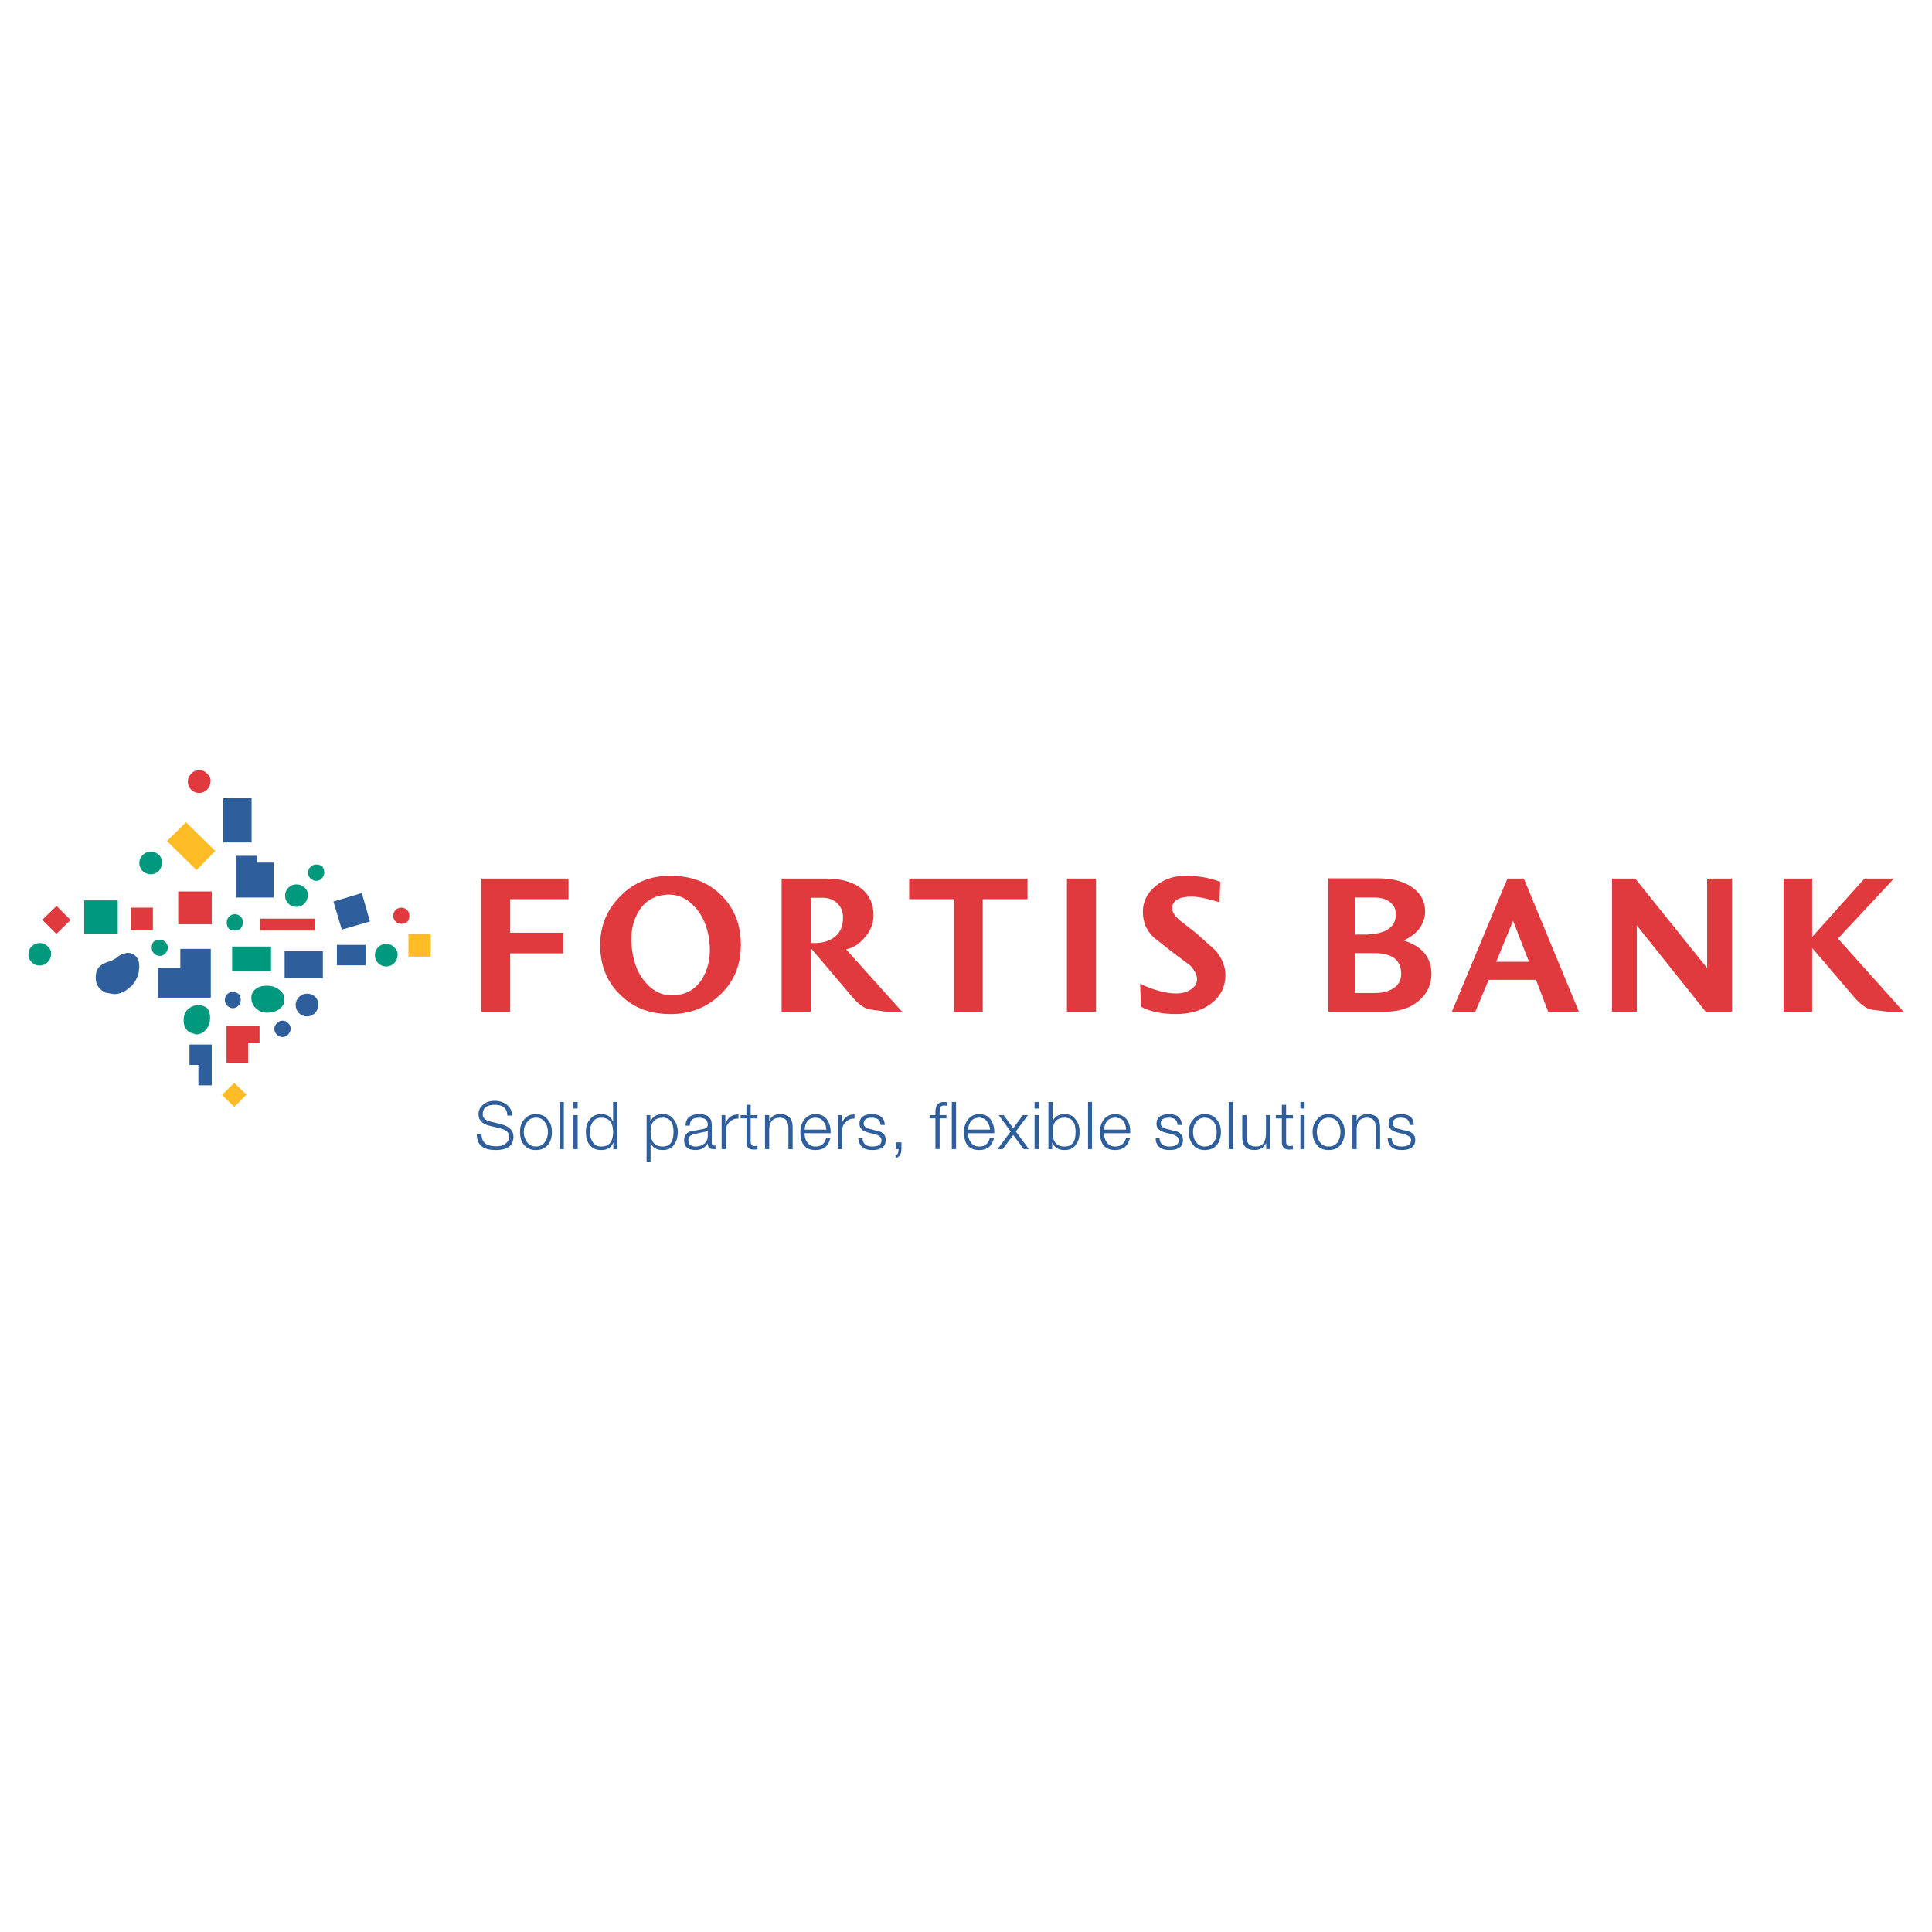 <?xml version="1.0" encoding="utf-8"?>
<!-- Generator: Adobe Illustrator 13.0.0, SVG Export Plug-In . SVG Version: 6.00 Build 14948)  -->
<!DOCTYPE svg PUBLIC "-//W3C//DTD SVG 1.0//EN" "http://www.w3.org/TR/2001/REC-SVG-20010904/DTD/svg10.dtd">
<svg version="1.0" id="Layer_1" xmlns="http://www.w3.org/2000/svg" xmlns:xlink="http://www.w3.org/1999/xlink" x="0px" y="0px"
	 width="192.756px" height="192.756px" viewBox="0 0 192.756 192.756" enable-background="new 0 0 192.756 192.756"
	 xml:space="preserve">
<g>
	<polygon fill-rule="evenodd" clip-rule="evenodd" fill="#FFFFFF" points="0,0 192.756,0 192.756,192.756 0,192.756 0,0 	"/>
	<polygon fill-rule="evenodd" clip-rule="evenodd" fill="#FDBB26" points="16.657,83.912 19.604,86.812 21.476,84.894 
		18.552,82.041 16.657,83.912 	"/>
	<polygon fill-rule="evenodd" clip-rule="evenodd" fill="#FDBB26" points="22.154,109.242 23.37,110.434 24.586,109.219 
		23.37,108.025 22.154,109.242 	"/>
	<path fill-rule="evenodd" clip-rule="evenodd" fill="#2F5E9C" d="M12.144,95.208l-0.257,0.14l-0.281,0.234l-0.538,0.304
		l-0.281,0.07c-0.351,0.117-0.608,0.257-0.772,0.397c-0.327,0.28-0.467,0.655-0.467,1.169c0,0.725,0.328,1.217,1.005,1.521
		l0.819,0.139c0.421,0,0.842-0.115,1.263-0.42l0.538-0.445c0.304-0.35,0.538-0.771,0.655-1.238l0.07-0.609
		c0-0.444-0.094-0.795-0.327-1.029c-0.188-0.234-0.492-0.375-0.889-0.375L12.144,95.208L12.144,95.208z"/>
	<polygon fill-rule="evenodd" clip-rule="evenodd" fill="#2F5E9C" points="21.031,94.67 17.99,94.67 17.99,96.565 15.745,96.565 
		15.745,99.535 21.031,99.535 21.031,94.67 	"/>
	<polygon fill-rule="evenodd" clip-rule="evenodd" fill="#2F5E9C" points="32.211,94.904 28.398,94.904 28.398,97.594 
		32.211,97.594 32.211,94.904 	"/>
	<polygon fill-rule="evenodd" clip-rule="evenodd" fill="#2F5E9C" points="33.614,94.273 33.614,96.308 36.468,96.308 
		36.468,94.273 33.614,94.273 	"/>
	<polygon fill-rule="evenodd" clip-rule="evenodd" fill="#2F5E9C" points="33.264,89.946 34.105,92.752 36.912,91.934 
		36.094,89.104 33.264,89.946 	"/>
	<polygon fill-rule="evenodd" clip-rule="evenodd" fill="#2F5E9C" points="23.534,85.385 23.534,89.548 27.299,89.548 
		27.299,86.063 25.639,86.063 25.639,85.385 23.534,85.385 	"/>
	<polygon fill-rule="evenodd" clip-rule="evenodd" fill="#2F5E9C" points="25.101,79.631 22.271,79.631 22.271,84.052 
		25.101,84.052 25.101,79.631 	"/>
	<polygon fill-rule="evenodd" clip-rule="evenodd" fill="#2F5E9C" points="19.792,106.248 19.792,108.283 21.125,108.283 
		21.125,104.213 18.903,104.213 18.903,106.248 19.792,106.248 	"/>
	<path fill-rule="evenodd" clip-rule="evenodd" fill="#2F5E9C" d="M23.791,100.33c0.141-0.164,0.234-0.326,0.234-0.561
		s-0.07-0.422-0.21-0.586c-0.164-0.139-0.351-0.232-0.585-0.232c-0.233,0-0.397,0.094-0.561,0.232
		c-0.164,0.164-0.234,0.352-0.234,0.586c0,0.211,0.07,0.396,0.234,0.561c0.164,0.141,0.328,0.258,0.561,0.258
		C23.463,100.588,23.627,100.471,23.791,100.33L23.791,100.33z"/>
	<path fill-rule="evenodd" clip-rule="evenodd" fill="#2F5E9C" d="M28.726,103.23c0.164-0.164,0.257-0.35,0.281-0.584
		c0-0.211-0.094-0.422-0.257-0.562c-0.14-0.162-0.351-0.256-0.562-0.256c-0.234,0-0.421,0.094-0.561,0.256
		c-0.164,0.141-0.257,0.352-0.257,0.562c0,0.234,0.093,0.42,0.257,0.584c0.14,0.141,0.327,0.234,0.561,0.234
		C28.375,103.465,28.586,103.371,28.726,103.23L28.726,103.23z"/>
	<path fill-rule="evenodd" clip-rule="evenodd" fill="#2F5E9C" d="M29.498,100.26c0,0.328,0.117,0.586,0.327,0.818
		c0.234,0.211,0.491,0.328,0.819,0.328c0.281,0,0.538-0.117,0.772-0.328c0.21-0.232,0.327-0.49,0.351-0.818
		c0.023-0.303-0.094-0.561-0.304-0.795c-0.234-0.211-0.491-0.328-0.818-0.328c-0.328,0-0.585,0.117-0.819,0.328
		C29.615,99.699,29.498,99.957,29.498,100.26L29.498,100.26z"/>
	<path fill-rule="evenodd" clip-rule="evenodd" fill="#00997E" d="M18.786,100.658c-0.327,0.281-0.467,0.678-0.467,1.146
		c0,0.537,0.187,0.959,0.655,1.215l0.584,0.188c0.444,0,0.795-0.211,1.076-0.584c0.211-0.281,0.328-0.631,0.328-1.076
		c0-0.469-0.141-0.818-0.374-1.029c-0.21-0.141-0.468-0.234-0.772-0.234C19.394,100.283,19.066,100.424,18.786,100.658
		L18.786,100.658z"/>
	<path fill-rule="evenodd" clip-rule="evenodd" fill="#00997E" d="M26.645,98.342c-0.421,0-0.772,0.07-1.029,0.258
		c-0.327,0.188-0.491,0.469-0.538,0.842v0.141c0,0.422,0.164,0.748,0.468,1.029c0.304,0.281,0.678,0.42,1.1,0.42
		c0.702,0,1.24-0.232,1.567-0.725c0.117-0.162,0.164-0.35,0.164-0.584c0-0.445-0.21-0.795-0.631-1.053
		C27.417,98.436,27.042,98.342,26.645,98.342L26.645,98.342z"/>
	<polygon fill-rule="evenodd" clip-rule="evenodd" fill="#00997E" points="27.042,94.437 23.159,94.437 23.159,96.893 
		27.042,96.893 27.042,94.437 	"/>
	<polygon fill-rule="evenodd" clip-rule="evenodd" fill="#00997E" points="8.401,89.829 8.401,93.15 11.746,93.15 11.746,89.829 
		8.401,89.829 	"/>
	<path fill-rule="evenodd" clip-rule="evenodd" fill="#00997E" d="M32.118,87.63c0.14-0.14,0.21-0.327,0.233-0.561
		c0-0.538-0.257-0.819-0.818-0.819c-0.211,0-0.398,0.094-0.562,0.257c-0.164,0.14-0.234,0.328-0.234,0.562s0.07,0.421,0.234,0.561
		c0.164,0.164,0.351,0.257,0.562,0.257C31.767,87.888,31.954,87.794,32.118,87.63L32.118,87.63z"/>
	<path fill-rule="evenodd" clip-rule="evenodd" fill="#00997E" d="M23.44,92.846c0.491,0,0.771-0.281,0.795-0.819
		c0-0.234-0.07-0.421-0.234-0.584c-0.14-0.141-0.351-0.234-0.561-0.234c-0.257,0-0.421,0.093-0.585,0.234
		c-0.141,0.164-0.234,0.351-0.234,0.584C22.622,92.565,22.879,92.846,23.44,92.846L23.44,92.846z"/>
	<path fill-rule="evenodd" clip-rule="evenodd" fill="#00997E" d="M16.494,95.139c0.141-0.164,0.234-0.351,0.257-0.562
		c0-0.257-0.094-0.421-0.234-0.585c-0.164-0.14-0.351-0.234-0.584-0.234c-0.538,0-0.795,0.257-0.795,0.819
		c0,0.21,0.07,0.397,0.234,0.562c0.164,0.14,0.327,0.233,0.562,0.233C16.143,95.372,16.33,95.279,16.494,95.139L16.494,95.139z"/>
	<path fill-rule="evenodd" clip-rule="evenodd" fill="#00997E" d="M4.752,96.004c0.21-0.211,0.328-0.468,0.351-0.772
		c0.023-0.328-0.094-0.585-0.328-0.795c-0.234-0.234-0.491-0.351-0.819-0.351c-0.304,0-0.561,0.117-0.795,0.327
		c-0.21,0.21-0.328,0.491-0.328,0.819c0,0.304,0.117,0.561,0.328,0.772c0.234,0.234,0.491,0.327,0.795,0.327
		C4.261,96.331,4.519,96.238,4.752,96.004L4.752,96.004z"/>
	<path fill-rule="evenodd" clip-rule="evenodd" fill="#00997E" d="M29.568,90.484c0.304,0,0.562-0.093,0.795-0.328
		c0.21-0.21,0.328-0.468,0.351-0.795c0.023-0.328-0.093-0.585-0.304-0.795c-0.257-0.234-0.514-0.327-0.842-0.327
		c-0.304,0-0.561,0.093-0.795,0.327c-0.21,0.21-0.328,0.468-0.328,0.795c0,0.327,0.117,0.585,0.328,0.795
		C29.007,90.391,29.264,90.484,29.568,90.484L29.568,90.484z"/>
	<path fill-rule="evenodd" clip-rule="evenodd" fill="#00997E" d="M15.839,86.906c0.187-0.234,0.304-0.492,0.328-0.795
		c0.023-0.304-0.07-0.562-0.304-0.795s-0.491-0.351-0.819-0.351c-0.327,0-0.584,0.117-0.818,0.351
		c-0.211,0.21-0.328,0.468-0.328,0.795c0,0.304,0.117,0.561,0.328,0.795c0.234,0.21,0.491,0.327,0.818,0.327
		C15.348,87.233,15.605,87.116,15.839,86.906L15.839,86.906z"/>
	<polygon fill-rule="evenodd" clip-rule="evenodd" fill="#E13A3E" points="5.641,90.391 4.215,91.771 5.618,93.173 7.045,91.793 
		5.641,90.391 	"/>
	<polygon fill-rule="evenodd" clip-rule="evenodd" fill="#E13A3E" points="13.032,90.554 13.032,92.799 15.254,92.799 
		15.254,90.554 13.032,90.554 	"/>
	<polygon fill-rule="evenodd" clip-rule="evenodd" fill="#E13A3E" points="17.78,88.94 17.78,92.215 21.125,92.215 21.125,88.94 
		17.78,88.94 	"/>
	<polygon fill-rule="evenodd" clip-rule="evenodd" fill="#E13A3E" points="25.943,91.653 25.943,92.846 31.439,92.846 
		31.439,91.653 25.943,91.653 	"/>
	<polygon fill-rule="evenodd" clip-rule="evenodd" fill="#E13A3E" points="25.896,104.025 25.896,102.342 22.599,102.342 
		22.599,106.084 24.75,106.084 24.75,104.025 25.896,104.025 	"/>
	<polygon fill-rule="evenodd" clip-rule="evenodd" fill="#FDBB26" points="40.748,93.173 40.748,95.442 42.97,95.442 42.97,93.173 
		40.748,93.173 	"/>
	<path fill-rule="evenodd" clip-rule="evenodd" fill="#00997E" d="M39.321,96.097c0.21-0.187,0.327-0.468,0.351-0.795
		c0.023-0.304-0.093-0.562-0.327-0.772c-0.234-0.257-0.491-0.351-0.819-0.351c-0.304,0-0.562,0.094-0.795,0.328
		c-0.211,0.21-0.328,0.468-0.328,0.795c0,0.304,0.117,0.584,0.328,0.795c0.233,0.211,0.491,0.328,0.795,0.328
		S39.11,96.308,39.321,96.097L39.321,96.097z"/>
	<path fill-rule="evenodd" clip-rule="evenodd" fill="#E13A3E" d="M40.046,92.168c0.491,0,0.795-0.257,0.795-0.795
		c0-0.234-0.07-0.421-0.234-0.584c-0.14-0.141-0.351-0.234-0.561-0.234c-0.234,0-0.421,0.093-0.585,0.234
		c-0.14,0.164-0.234,0.351-0.234,0.584c0,0.21,0.094,0.421,0.234,0.562C39.625,92.098,39.812,92.168,40.046,92.168L40.046,92.168z"
		/>
	<path fill-rule="evenodd" clip-rule="evenodd" fill="#E13A3E" d="M20.657,78.79c0.21-0.21,0.327-0.491,0.351-0.819
		c0.023-0.304-0.094-0.561-0.328-0.771c-0.234-0.257-0.491-0.351-0.819-0.351c-0.304,0-0.561,0.094-0.795,0.351
		c-0.21,0.21-0.327,0.468-0.327,0.771c0,0.328,0.117,0.585,0.327,0.819c0.234,0.21,0.491,0.328,0.795,0.328
		C20.166,79.117,20.423,79,20.657,78.79L20.657,78.79z"/>
	<path fill-rule="evenodd" clip-rule="evenodd" fill="#E13A3E" d="M180.8,93.478v-5.824h-2.854v13.286h2.854v-6.362l4.257,4.981
		c0.491,0.562,0.982,0.936,1.497,1.146l1.777,0.234h1.59l-6.548-7.298l5.59-5.987h-2.947L180.8,93.478L180.8,93.478z"/>
	<polygon fill-rule="evenodd" clip-rule="evenodd" fill="#E13A3E" points="50.898,95.115 56.185,95.115 56.185,93.057 
		50.898,93.057 50.898,89.712 56.723,89.712 56.723,87.654 48.022,87.654 48.022,100.939 50.898,100.939 50.898,95.115 	"/>
	<path fill-rule="evenodd" clip-rule="evenodd" fill="#E13A3E" d="M71.972,89.338c-1.31-1.31-2.994-1.964-5.076-1.964
		c-1.988,0-3.625,0.655-4.958,1.988c-1.356,1.333-2.058,2.97-2.058,4.912c0,2.082,0.702,3.766,2.082,5.051
		c1.31,1.264,2.947,1.848,4.935,1.848c1.918,0,3.555-0.631,4.888-1.871c1.427-1.309,2.128-2.993,2.128-5.028
		C73.913,92.238,73.258,90.601,71.972,89.338L71.972,89.338z M69.259,90.414c0.819,0.866,1.333,2.012,1.497,3.415
		c0.187,1.38-0.023,2.596-0.585,3.625c-0.585,1.076-1.474,1.684-2.643,1.824c-1.146,0.141-2.152-0.209-2.994-1.121
		c-0.819-0.843-1.287-1.989-1.474-3.392c-0.187-1.45,0-2.667,0.562-3.672c0.585-1.053,1.45-1.661,2.62-1.801
		C67.411,89.127,68.417,89.525,69.259,90.414L69.259,90.414z"/>
	<path fill-rule="evenodd" clip-rule="evenodd" fill="#E13A3E" d="M86.239,93.571c0.608-0.678,0.912-1.427,0.912-2.246
		c0-1.099-0.374-1.964-1.146-2.619c-0.842-0.702-2.059-1.053-3.649-1.053h-4.374v13.286h2.9v-6.362l4.233,4.981
		c0.491,0.562,0.982,0.936,1.474,1.123l1.824,0.258h1.591l-5.59-6.222C85.093,94.577,85.701,94.226,86.239,93.571L86.239,93.571z
		 M80.883,89.572h1.17c0.631,0,1.146,0.187,1.543,0.608c0.351,0.375,0.514,0.842,0.514,1.356c0,0.959-0.327,1.637-1.028,2.082
		c-0.468,0.304-1.053,0.468-1.754,0.468h-0.445V89.572L80.883,89.572z"/>
	<polygon fill-rule="evenodd" clip-rule="evenodd" fill="#E13A3E" points="102.518,89.712 102.518,87.654 90.707,87.654 
		90.707,89.712 95.197,89.712 95.197,100.939 98.05,100.939 98.05,89.712 102.518,89.712 	"/>
	<polygon fill-rule="evenodd" clip-rule="evenodd" fill="#E13A3E" points="109.347,87.654 106.447,87.654 106.447,100.939 
		109.347,100.939 109.347,87.654 	"/>
	<path fill-rule="evenodd" clip-rule="evenodd" fill="#E13A3E" d="M118.937,89.455c0.562,0,1.497,0.188,2.736,0.562l0.07-2.035
		c-1.029-0.398-2.175-0.608-3.461-0.608c-1.17,0-2.152,0.351-2.994,1.029c-0.842,0.702-1.264,1.567-1.264,2.573
		c0,0.982,0.351,1.848,1.076,2.549l1.965,1.543l1.661,1.24c0.443,0.467,0.701,0.935,0.701,1.379c0,0.445-0.233,0.795-0.655,1.053
		c-0.374,0.258-0.865,0.375-1.45,0.375c-1.005,0-2.198-0.328-3.578-0.959l0.094,2.291c0.959,0.492,2.128,0.725,3.461,0.725
		c1.403,0,2.55-0.326,3.485-1.006c0.982-0.725,1.474-1.684,1.474-2.899c0-0.842-0.328-1.661-0.982-2.433l-1.848-1.661l-1.73-1.356
		c-0.491-0.42-0.749-0.818-0.749-1.193C116.948,89.853,117.604,89.455,118.937,89.455L118.937,89.455z"/>
	<path fill-rule="evenodd" clip-rule="evenodd" fill="#E13A3E" d="M152.031,87.654h-1.637l-5.543,13.286h2.339l1.333-3.182h4.725
		l1.216,3.182h3.063L152.031,87.654L152.031,87.654z M150.956,91.864l1.59,4.093h-3.274L150.956,91.864L150.956,91.864z"/>
	<polygon fill-rule="evenodd" clip-rule="evenodd" fill="#E13A3E" points="163.141,87.654 160.826,87.654 160.826,100.939 
		163.305,100.939 163.305,92.332 170.182,100.939 172.801,100.939 172.801,87.654 170.322,87.654 170.322,96.588 163.141,87.654 	
		"/>
	<path fill-rule="evenodd" clip-rule="evenodd" fill="#E13A3E" d="M137.461,87.63h-4.936v13.309h5.613
		c1.521,0,2.713-0.422,3.555-1.217c0.749-0.701,1.123-1.566,1.123-2.549c0-1.638-0.912-2.761-2.783-3.345
		c0.608-0.257,1.1-0.631,1.497-1.076c0.421-0.561,0.654-1.146,0.654-1.824c0-0.936-0.397-1.707-1.146-2.292
		C140.197,87.981,139.027,87.63,137.461,87.63L137.461,87.63z M135.191,95.091h1.918c1.801,0,2.69,0.702,2.69,2.083
		c0,0.607-0.258,1.1-0.772,1.426c-0.491,0.305-1.076,0.469-1.801,0.469h-2.035V95.091L135.191,95.091z M139.262,91.232
		c0,1.333-1.076,2.011-3.229,2.011h-0.842v-3.695h1.965c0.655,0,1.192,0.164,1.567,0.491
		C139.098,90.343,139.262,90.741,139.262,91.232L139.262,91.232z"/>
	<path fill-rule="evenodd" clip-rule="evenodd" fill="#2F5E9C" d="M139.846,111.16c-0.865,0-1.31,0.326-1.31,0.959
		c0,0.443,0.328,0.748,0.982,0.889l0.515,0.141c0.515,0.117,0.748,0.326,0.748,0.607c0,0.42-0.304,0.631-0.936,0.631
		c-0.654,0-0.981-0.281-1.006-0.818h-0.397c0.047,0.771,0.515,1.17,1.403,1.17c0.89,0,1.357-0.328,1.357-1.006
		c0-0.537-0.352-0.842-0.982-0.936l-0.562-0.141c-0.468-0.094-0.702-0.305-0.702-0.561c0-0.375,0.258-0.586,0.819-0.586
		c0.561,0,0.842,0.234,0.865,0.727h0.421C141.039,111.533,140.642,111.16,139.846,111.16L139.846,111.16z"/>
	<path fill-rule="evenodd" clip-rule="evenodd" fill="#2F5E9C" d="M136.408,111.51c0.585,0,0.865,0.352,0.865,1.029v2.105h0.421
		v-2.176c0-0.889-0.421-1.309-1.263-1.309c-0.538,0-0.89,0.209-1.076,0.678v-0.584h-0.421v3.391h0.421v-1.988
		C135.355,111.885,135.729,111.51,136.408,111.51L136.408,111.51z"/>
	<path fill-rule="evenodd" clip-rule="evenodd" fill="#2F5E9C" d="M133.742,111.721c-0.281-0.398-0.679-0.561-1.193-0.561
		c-0.491,0-0.889,0.162-1.169,0.561c-0.281,0.305-0.422,0.725-0.422,1.217c0,0.514,0.141,0.959,0.422,1.285
		c0.28,0.352,0.678,0.516,1.169,0.516c0.515,0,0.912-0.164,1.193-0.516c0.28-0.326,0.421-0.771,0.421-1.285
		C134.163,112.445,134.022,112.025,133.742,111.721L133.742,111.721z M132.549,111.51c0.397,0,0.702,0.141,0.912,0.445
		c0.187,0.258,0.281,0.607,0.281,0.982c0,0.396-0.095,0.725-0.281,1.006c-0.21,0.303-0.515,0.443-0.912,0.443
		c-0.351,0-0.654-0.141-0.865-0.443c-0.187-0.281-0.304-0.609-0.304-1.006c0-0.375,0.117-0.725,0.304-0.982
		C131.895,111.65,132.198,111.51,132.549,111.51L132.549,111.51z"/>
	<path fill-rule="evenodd" clip-rule="evenodd" fill="#2F5E9C" d="M120.199,111.16c-0.491,0-0.889,0.162-1.169,0.561
		c-0.28,0.305-0.421,0.725-0.421,1.217c0,0.514,0.141,0.959,0.421,1.285c0.28,0.352,0.678,0.516,1.169,0.516
		c0.515,0,0.936-0.164,1.217-0.516c0.257-0.326,0.397-0.771,0.397-1.285c0-0.492-0.141-0.912-0.397-1.217
		C121.135,111.322,120.714,111.16,120.199,111.16L120.199,111.16z M120.199,111.51c0.374,0,0.679,0.141,0.912,0.445
		c0.188,0.258,0.28,0.607,0.28,0.982c0,0.396-0.093,0.725-0.28,1.006c-0.233,0.303-0.538,0.443-0.912,0.443
		s-0.654-0.141-0.865-0.443c-0.211-0.281-0.304-0.609-0.304-1.006c0-0.375,0.093-0.725,0.304-0.982
		C119.545,111.65,119.825,111.51,120.199,111.51L120.199,111.51z"/>
	<path fill-rule="evenodd" clip-rule="evenodd" fill="#2F5E9C" d="M117.486,112.236h0.421c-0.023-0.703-0.444-1.076-1.239-1.076
		c-0.865,0-1.286,0.326-1.286,0.959c0,0.443,0.304,0.748,0.936,0.889l0.562,0.141c0.468,0.117,0.725,0.326,0.725,0.607
		c0,0.42-0.305,0.631-0.936,0.631c-0.632,0-0.959-0.281-0.982-0.818h-0.397c0.046,0.771,0.515,1.17,1.38,1.17
		c0.889,0,1.356-0.328,1.356-1.006c0-0.537-0.327-0.842-0.982-0.936l-0.538-0.141c-0.468-0.094-0.701-0.281-0.701-0.561
		c0-0.375,0.258-0.586,0.818-0.586S117.463,111.744,117.486,112.236L117.486,112.236z"/>
	<polygon fill-rule="evenodd" clip-rule="evenodd" fill="#2F5E9C" points="122.585,109.943 122.585,114.645 123.006,114.645 
		123.006,109.943 122.585,109.943 	"/>
	<path fill-rule="evenodd" clip-rule="evenodd" fill="#2F5E9C" d="M128.315,110.225h-0.421v1.029h-0.608v0.326h0.608v2.363
		c0,0.49,0.233,0.748,0.725,0.748l0.374-0.023v-0.352l-0.351,0.023c-0.21-0.023-0.327-0.164-0.327-0.443v-2.316h0.678v-0.326h-0.678
		V110.225L128.315,110.225z"/>
	<polygon fill-rule="evenodd" clip-rule="evenodd" fill="#2F5E9C" points="130.163,111.254 129.742,111.254 129.742,114.645 
		130.163,114.645 130.163,111.254 	"/>
	<polygon fill-rule="evenodd" clip-rule="evenodd" fill="#2F5E9C" points="129.742,109.943 129.742,110.598 130.163,110.598 
		130.163,109.943 129.742,109.943 	"/>
	<path fill-rule="evenodd" clip-rule="evenodd" fill="#2F5E9C" d="M126.702,111.254h-0.398v1.777c0,0.912-0.327,1.355-1.005,1.355
		c-0.608,0-0.912-0.303-0.936-0.912v-2.221h-0.422v2.197c0,0.842,0.397,1.287,1.217,1.287c0.538,0,0.936-0.234,1.169-0.701v0.607
		h0.375V111.254L126.702,111.254z"/>
	<polygon fill-rule="evenodd" clip-rule="evenodd" fill="#2F5E9C" points="103.641,111.254 103.22,111.254 103.22,114.645 
		103.641,114.645 103.641,111.254 	"/>
	<polygon fill-rule="evenodd" clip-rule="evenodd" fill="#2F5E9C" points="103.22,109.943 103.22,110.598 103.641,110.598 
		103.641,109.943 103.22,109.943 	"/>
	<polygon fill-rule="evenodd" clip-rule="evenodd" fill="#2F5E9C" points="102.564,111.254 102.05,111.254 101.091,112.562 
		100.132,111.254 99.641,111.254 100.834,112.891 99.523,114.645 100.038,114.645 101.091,113.24 102.144,114.645 102.657,114.645 
		101.349,112.891 102.564,111.254 	"/>
	<path fill-rule="evenodd" clip-rule="evenodd" fill="#2F5E9C" d="M97.7,111.16c-0.491,0-0.866,0.186-1.146,0.561
		c-0.257,0.352-0.374,0.725-0.374,1.217c0,1.215,0.491,1.801,1.52,1.801c0.794,0,1.287-0.398,1.473-1.193h-0.421
		c-0.141,0.561-0.491,0.842-1.052,0.842c-0.375,0-0.655-0.141-0.842-0.42c-0.187-0.258-0.28-0.562-0.28-0.912h2.619
		c0.023-0.516-0.094-0.959-0.327-1.311C98.611,111.346,98.214,111.16,97.7,111.16L97.7,111.16z M97.7,111.51
		c0.328,0,0.584,0.117,0.772,0.375c0.187,0.234,0.28,0.49,0.304,0.818h-2.198C96.67,111.885,97.044,111.51,97.7,111.51L97.7,111.51z
		"/>
	<path fill-rule="evenodd" clip-rule="evenodd" fill="#2F5E9C" d="M104.6,114.645h0.374v-0.656h0.023
		c0.21,0.516,0.607,0.75,1.216,0.75c0.491,0,0.865-0.164,1.123-0.516c0.257-0.326,0.374-0.771,0.374-1.285
		c0-0.492-0.117-0.912-0.374-1.217c-0.258-0.398-0.632-0.561-1.123-0.561c-0.608,0-0.982,0.232-1.193,0.725v-1.941h-0.42V114.645
		L104.6,114.645z M107.312,112.938c0,0.982-0.352,1.449-1.1,1.449c-0.795,0-1.193-0.467-1.193-1.449
		c0-0.959,0.398-1.428,1.193-1.428C106.961,111.51,107.312,111.979,107.312,112.938L107.312,112.938z"/>
	<path fill-rule="evenodd" clip-rule="evenodd" fill="#2F5E9C" d="M111.265,111.16c-0.49,0-0.865,0.186-1.169,0.561
		c-0.233,0.352-0.351,0.725-0.351,1.217c0,1.215,0.491,1.801,1.52,1.801c0.796,0,1.263-0.398,1.474-1.193h-0.397
		c-0.164,0.561-0.515,0.842-1.076,0.842c-0.373,0-0.654-0.141-0.842-0.42c-0.187-0.258-0.28-0.562-0.28-0.912h2.619
		c0.023-0.516-0.07-0.959-0.304-1.311C112.153,111.346,111.779,111.16,111.265,111.16L111.265,111.16z M112.341,112.703h-2.198
		c0.094-0.818,0.468-1.193,1.122-1.193C111.943,111.51,112.317,111.885,112.341,112.703L112.341,112.703z"/>
	<polygon fill-rule="evenodd" clip-rule="evenodd" fill="#2F5E9C" points="108.949,109.943 108.552,109.943 108.552,114.645 
		108.949,114.645 108.949,109.943 	"/>
	<path fill-rule="evenodd" clip-rule="evenodd" fill="#2F5E9C" d="M86.169,112.096c0-0.375,0.257-0.586,0.795-0.586
		c0.584,0,0.865,0.234,0.889,0.727h0.421c-0.023-0.703-0.444-1.076-1.263-1.076c-0.842,0-1.263,0.326-1.263,0.959
		c0,0.443,0.304,0.748,0.936,0.889l0.561,0.141c0.468,0.117,0.702,0.326,0.702,0.607c0,0.42-0.304,0.631-0.912,0.631
		c-0.631,0-0.958-0.281-0.982-0.818h-0.421c0.07,0.771,0.538,1.17,1.38,1.17c0.912,0,1.356-0.328,1.356-1.006
		c0-0.537-0.327-0.842-0.958-0.936l-0.538-0.141C86.403,112.562,86.169,112.375,86.169,112.096L86.169,112.096z"/>
	<path fill-rule="evenodd" clip-rule="evenodd" fill="#2F5E9C" d="M84.368,111.955c0.234-0.234,0.514-0.375,0.889-0.352v-0.42
		c-0.631,0-1.053,0.279-1.263,0.889h-0.023v-0.818h-0.375v3.391h0.421v-1.801C84.017,112.492,84.11,112.213,84.368,111.955
		L84.368,111.955z"/>
	<path fill-rule="evenodd" clip-rule="evenodd" fill="#2F5E9C" d="M82.544,111.744c-0.257-0.398-0.655-0.584-1.17-0.584
		c-0.491,0-0.865,0.186-1.146,0.561c-0.257,0.352-0.374,0.725-0.374,1.217c0,1.215,0.491,1.801,1.52,1.801
		c0.795,0,1.287-0.398,1.474-1.193h-0.421c-0.14,0.561-0.491,0.842-1.053,0.842c-0.374,0-0.655-0.141-0.842-0.42
		c-0.187-0.258-0.257-0.562-0.257-0.912h2.596C82.895,112.539,82.777,112.096,82.544,111.744L82.544,111.744z M81.374,111.51
		c0.328,0,0.585,0.117,0.772,0.375c0.21,0.234,0.281,0.49,0.304,0.818h-2.175C80.345,111.885,80.719,111.51,81.374,111.51
		L81.374,111.51z"/>
	<path fill-rule="evenodd" clip-rule="evenodd" fill="#2F5E9C" d="M78.661,114.645h0.421v-2.176c0-0.889-0.421-1.309-1.239-1.309
		c-0.562,0-0.913,0.209-1.076,0.678h-0.023v-0.584h-0.421v3.391h0.421v-1.988c0.023-0.771,0.397-1.146,1.076-1.146
		c0.562,0,0.842,0.352,0.842,1.029V114.645L78.661,114.645z"/>
	<path fill-rule="evenodd" clip-rule="evenodd" fill="#2F5E9C" d="M93.747,111.254v-0.305l0.07-0.469
		c0.047-0.115,0.187-0.186,0.375-0.186l0.304,0.023v-0.352l-0.328-0.023c-0.561,0-0.841,0.328-0.841,0.982v0.328h-0.562v0.326h0.562
		v3.064h0.421v-3.064h0.678v-0.326H93.747L93.747,111.254z"/>
	<polygon fill-rule="evenodd" clip-rule="evenodd" fill="#2F5E9C" points="95.384,109.943 94.963,109.943 94.963,114.645 
		95.384,114.645 95.384,109.943 	"/>
	<path fill-rule="evenodd" clip-rule="evenodd" fill="#2F5E9C" d="M89.935,114.645v-0.678h-0.562v0.678h0.281
		c0,0.352-0.093,0.561-0.304,0.631v0.281C89.724,115.439,89.935,115.158,89.935,114.645L89.935,114.645z"/>
	<path fill-rule="evenodd" clip-rule="evenodd" fill="#2F5E9C" d="M67.248,111.721c-0.257-0.398-0.632-0.561-1.123-0.561
		c-0.631,0-1.029,0.232-1.216,0.725h-0.023v-0.631h-0.375v4.654h0.397v-1.92c0.188,0.516,0.585,0.75,1.216,0.75
		c0.491,0,0.866-0.164,1.123-0.516c0.234-0.326,0.374-0.771,0.374-1.285C67.622,112.445,67.481,112.025,67.248,111.721
		L67.248,111.721z M67.2,112.938c0,0.982-0.374,1.449-1.076,1.449c-0.795,0-1.216-0.467-1.216-1.449
		c0-0.959,0.421-1.428,1.216-1.428C66.827,111.51,67.2,111.979,67.2,112.938L67.2,112.938z"/>
	<path fill-rule="evenodd" clip-rule="evenodd" fill="#2F5E9C" d="M68.393,112.305h0.421c0.023-0.537,0.304-0.795,0.912-0.795
		c0.585,0,0.889,0.234,0.889,0.703c0,0.256-0.187,0.396-0.538,0.443l-1.24,0.234c-0.375,0.141-0.584,0.443-0.584,0.865
		c0,0.654,0.374,0.982,1.146,0.982c0.515,0,0.936-0.211,1.216-0.654c0,0.373,0.187,0.561,0.515,0.561h0.257v-0.352h-0.117
		c-0.164,0-0.257-0.07-0.257-0.209v-1.848c0-0.703-0.398-1.076-1.24-1.076C68.885,111.16,68.417,111.533,68.393,112.305
		L68.393,112.305z M68.674,113.732c0-0.281,0.187-0.467,0.538-0.584l1.029-0.211c0.187-0.023,0.327-0.07,0.351-0.141h0.023v0.537
		c0,0.328-0.117,0.586-0.351,0.771c-0.234,0.188-0.515,0.281-0.842,0.281C68.908,114.387,68.674,114.176,68.674,113.732
		L68.674,113.732z"/>
	<path fill-rule="evenodd" clip-rule="evenodd" fill="#2F5E9C" d="M61.167,111.885h-0.024c-0.187-0.492-0.561-0.725-1.169-0.725
		c-0.491,0-0.866,0.162-1.146,0.561c-0.257,0.305-0.375,0.725-0.375,1.217c0,0.514,0.117,0.959,0.375,1.285
		c0.28,0.352,0.655,0.516,1.146,0.516c0.608,0,1.005-0.234,1.216-0.75v0.656h0.398v-4.701h-0.421V111.885L61.167,111.885z
		 M59.132,111.955c0.187-0.305,0.467-0.445,0.842-0.445c0.795,0,1.193,0.469,1.193,1.428c0,0.982-0.397,1.449-1.193,1.449
		c-0.375,0-0.655-0.141-0.842-0.443c-0.188-0.281-0.281-0.609-0.281-1.006C58.851,112.562,58.944,112.213,59.132,111.955
		L59.132,111.955z"/>
	<path fill-rule="evenodd" clip-rule="evenodd" fill="#2F5E9C" d="M75.574,111.58v-0.326h-0.679v-1.029h-0.421v1.029H73.89v0.326
		h0.585v2.363c-0.023,0.49,0.234,0.748,0.725,0.748l0.375-0.023v-0.352l-0.351,0.023c-0.211-0.023-0.328-0.164-0.328-0.443v-2.316
		H75.574L75.574,111.58z"/>
	<path fill-rule="evenodd" clip-rule="evenodd" fill="#2F5E9C" d="M73.679,111.184c-0.631,0-1.052,0.279-1.286,0.889H72.37v-0.818
		h-0.374v3.391h0.42v-1.801c0-0.352,0.094-0.631,0.351-0.889c0.257-0.234,0.538-0.375,0.912-0.352V111.184L73.679,111.184z"/>
	<path fill-rule="evenodd" clip-rule="evenodd" fill="#2F5E9C" d="M47.741,111.184c0,0.561,0.351,0.936,1.052,1.121l1.052,0.258
		c0.632,0.141,0.959,0.422,0.959,0.842c0,0.328-0.164,0.562-0.444,0.748c-0.234,0.141-0.515,0.211-0.819,0.211
		c-1.029,0-1.52-0.396-1.497-1.262h-0.468c-0.046,1.098,0.585,1.637,1.895,1.637c1.169,0,1.754-0.445,1.754-1.334
		c0-0.584-0.375-1.006-1.193-1.238l-1.146-0.281c-0.468-0.117-0.725-0.352-0.725-0.701c0-0.656,0.397-0.959,1.193-0.959
		c0.842,0,1.24,0.35,1.263,1.074h0.468c0-0.467-0.188-0.818-0.538-1.098c-0.328-0.234-0.702-0.375-1.193-0.375
		c-0.585,0-1.005,0.188-1.287,0.516C47.835,110.574,47.741,110.832,47.741,111.184L47.741,111.184z"/>
	<polygon fill-rule="evenodd" clip-rule="evenodd" fill="#2F5E9C" points="57.634,110.598 57.634,109.943 57.214,109.943 
		57.214,110.598 57.634,110.598 	"/>
	<polygon fill-rule="evenodd" clip-rule="evenodd" fill="#2F5E9C" points="57.634,111.254 57.214,111.254 57.214,114.645 
		57.634,114.645 57.634,111.254 	"/>
	<path fill-rule="evenodd" clip-rule="evenodd" fill="#2F5E9C" d="M54.664,111.721c-0.304-0.398-0.678-0.561-1.193-0.561
		c-0.514,0-0.889,0.162-1.193,0.561c-0.28,0.305-0.397,0.725-0.397,1.217c0,0.514,0.117,0.959,0.397,1.285
		c0.304,0.352,0.679,0.516,1.193,0.516c0.515,0,0.889-0.164,1.193-0.516c0.281-0.326,0.397-0.771,0.397-1.285
		C55.062,112.445,54.945,112.025,54.664,111.721L54.664,111.721z M53.471,111.51c0.375,0,0.679,0.141,0.889,0.445
		c0.211,0.258,0.304,0.607,0.304,0.982c0,0.396-0.093,0.725-0.304,1.006c-0.21,0.303-0.514,0.443-0.889,0.443
		c-0.374,0-0.678-0.141-0.889-0.443c-0.21-0.281-0.328-0.609-0.328-1.006c0-0.375,0.117-0.725,0.328-0.982
		C52.793,111.65,53.097,111.51,53.471,111.51L53.471,111.51z"/>
	<polygon fill-rule="evenodd" clip-rule="evenodd" fill="#2F5E9C" points="56.254,109.943 55.857,109.943 55.857,114.645 
		56.254,114.645 56.254,109.943 	"/>
</g>
</svg>
